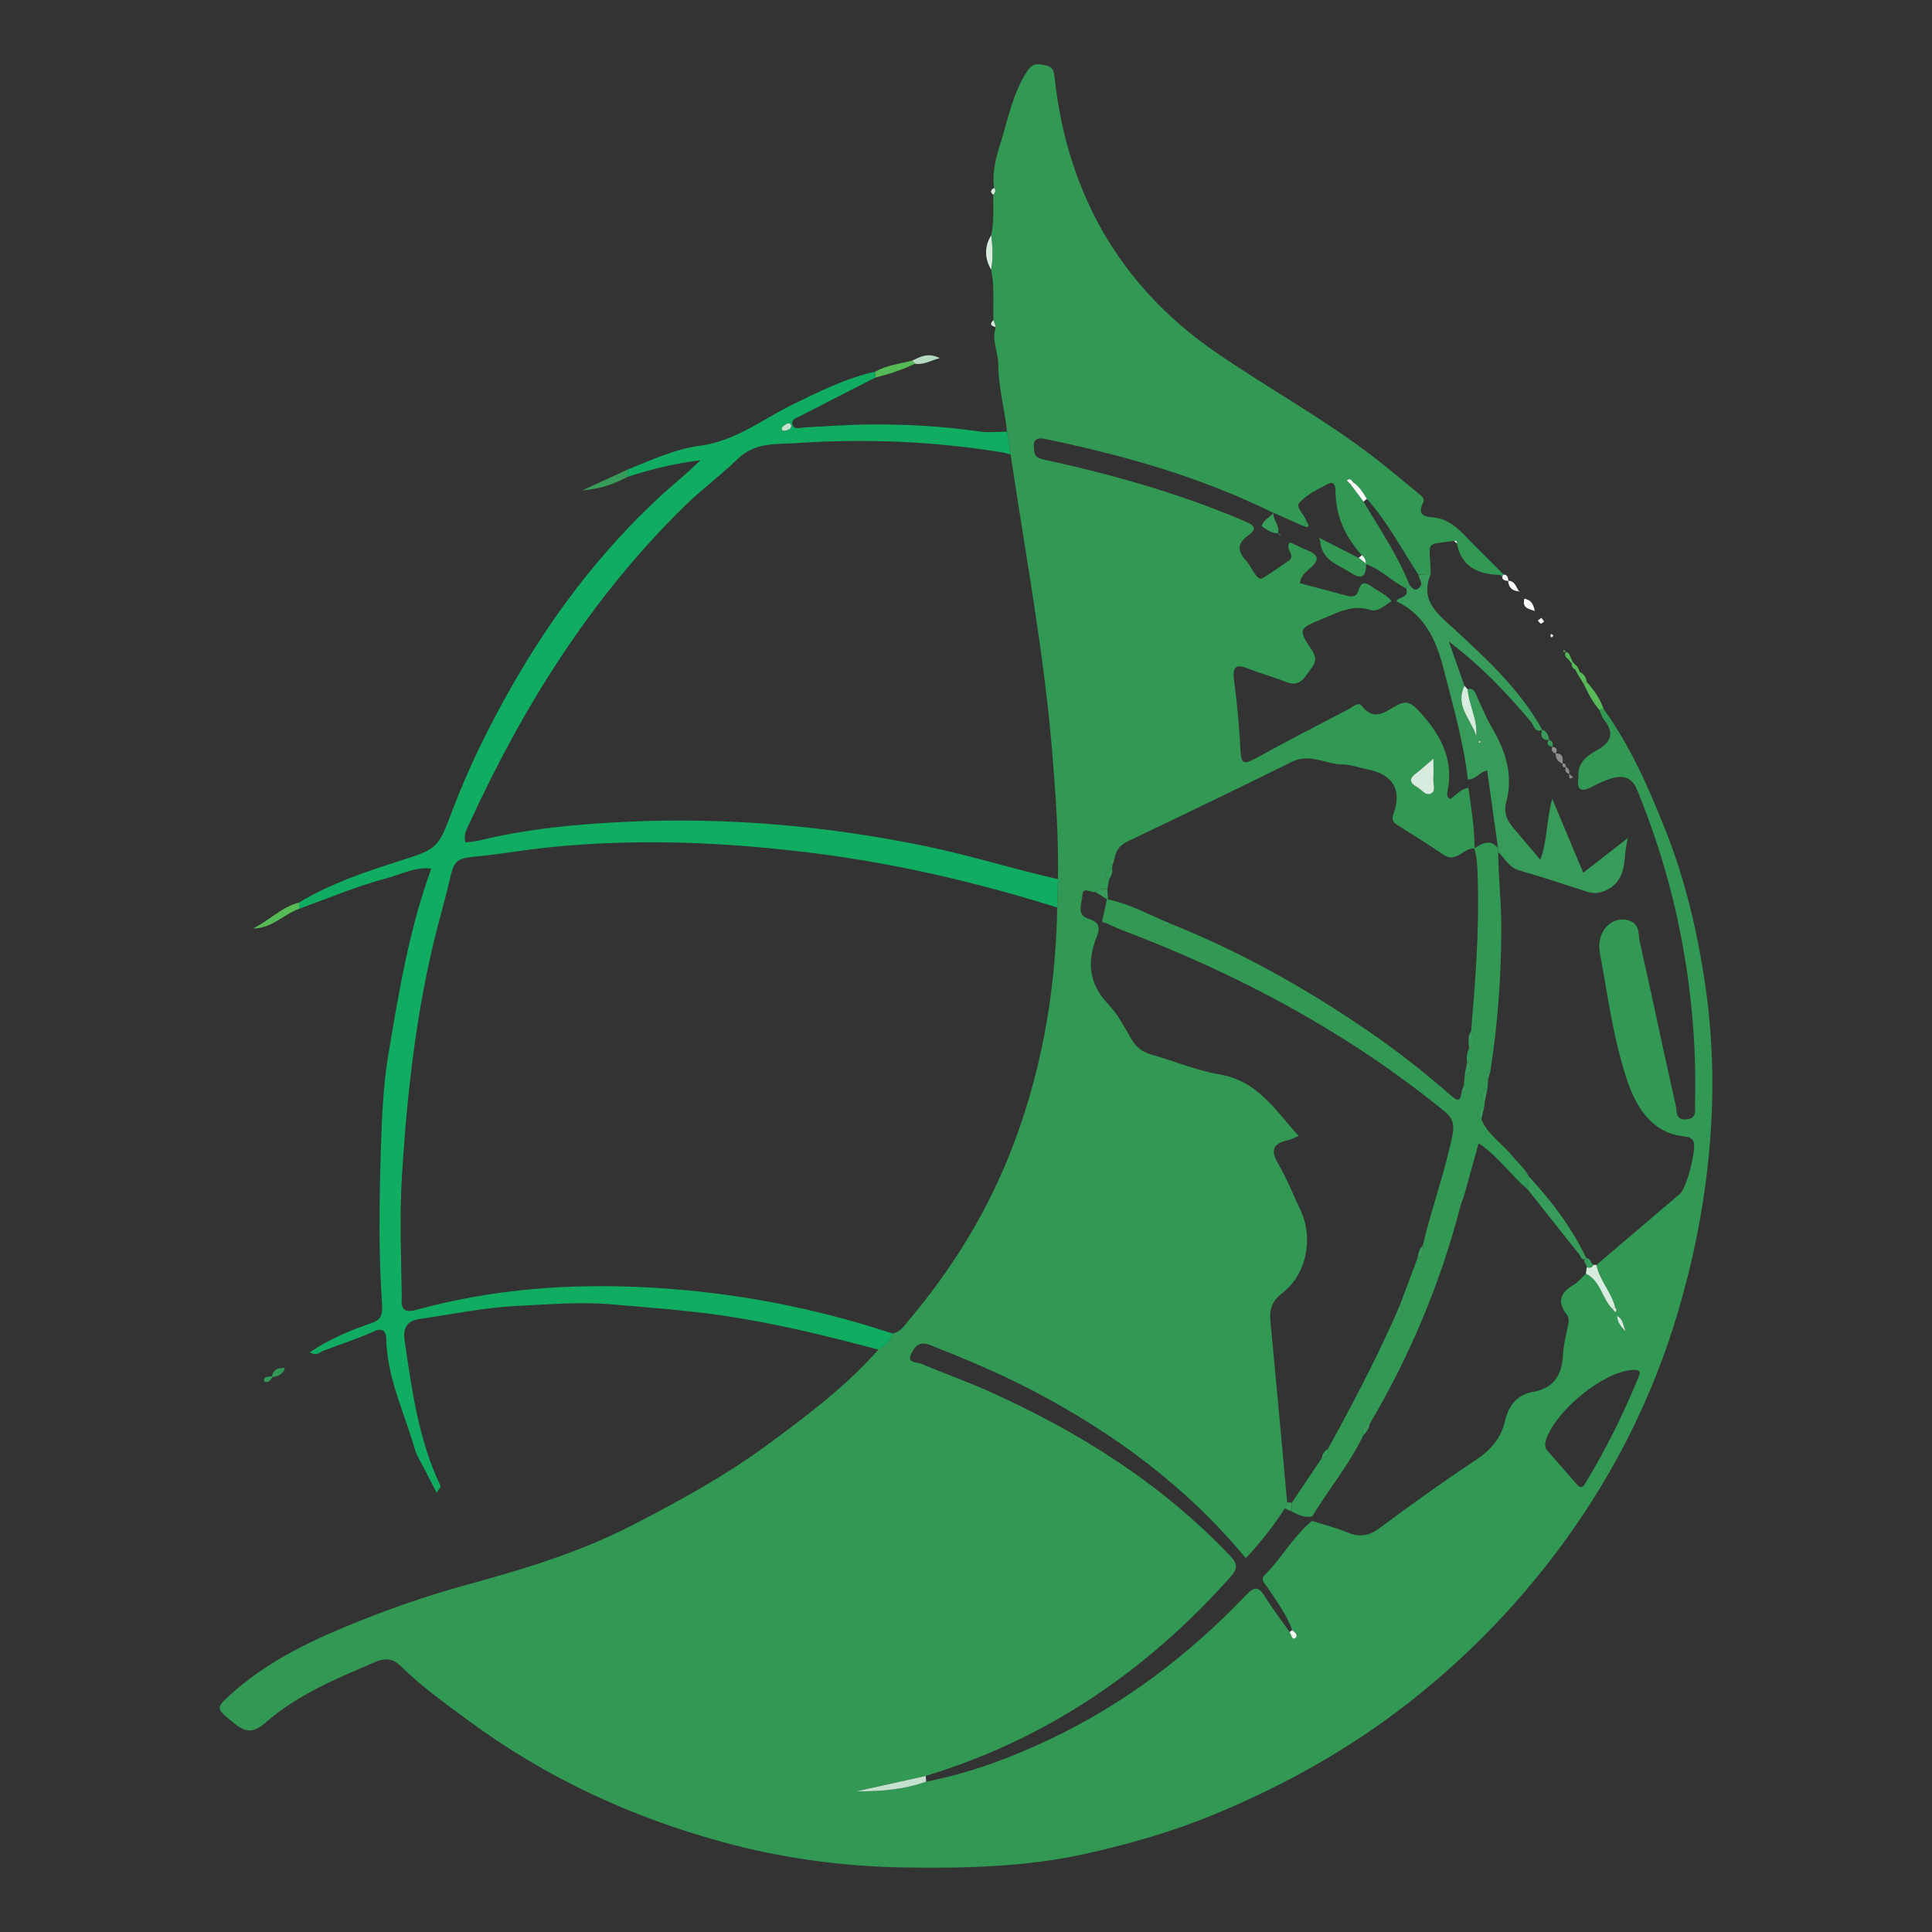 <?xml version="1.0" encoding="utf-8"?>
<!-- Generator: Adobe Illustrator 24.0.1, SVG Export Plug-In . SVG Version: 6.00 Build 0)  -->
<svg version="1.1" id="Layer_1" xmlns="http://www.w3.org/2000/svg" xmlns:xlink="http://www.w3.org/1999/xlink" x="0px" y="0px"
	 viewBox="0 0 1000 1000" style="enable-background:new 0 0 1000 1000;" xml:space="preserve">
<rect x="0" y="0" width="1000" height="1000" fill="#333333" stroke="none"/>
<style type="text/css">
	.st0{fill:#319954;}
	.st1{fill:#10AC62;}
	.st2{fill:#379C59;}
	.st3{fill:#56BA57;}
	.st4{fill:#D8EBDF;}
	.st5{fill:#B5DAC1;}
	.st6{fill:#FBFCFB;}
	.st7{fill:#8B8D8F;}
	.st8{fill:#C4E1CE;}
	.st9{fill:#F2F8F4;}
</style>
<g>
	<path class="st0" d="M521.24,223.45c-1.24-11.83-4.55-23.29-4.58-35.46c-0.01-5.99-3.65-12.16-1.16-18.67
		c-0.43-1.2-0.85-2.4-1.28-3.61c-0.35-8.71,0.67-17.49-1.23-26.13c1.11-5.95,0.81-11.91,0.07-17.87c1.49-6.91,1-13.92,1.04-20.9
		c0.96-1.07,1.55-2.19,0.46-3.53c-1.23-8.21,1.08-16.09,3.43-23.63c3.86-12.37,6.22-25.29,13.49-36.55c2.72-4.2,4.91-4.21,9.16-3.42
		c4.68,0.88,4.88,3.25,5.3,7.12c6.53,59.08,33.68,106.96,82.23,140.75c26.91,18.73,55.99,34.46,82.15,54.49
		c8.03,6.15,15.75,12.71,23.58,19.13c1.54,1.27,3.84,2.71,2.71,4.94c-2.83,5.58-0.35,7.28,4.82,7.66c9.96,0.73,15.42,8.24,21.7,14.5
		c5.05,5.03,10.1,10.07,15.14,15.1c-0.25,0.35-0.5,0.7-0.74,1.04c-0.48-0.29-0.96-0.83-1.45-0.84
		c-11.06-0.39-19.62-4.12-22.02-16.24c0.09-1.01-0.09-1.75-1.38-1.34c-15.91,2.13-12.55-0.53-12.13,17.1
		c-2.11,0.13-4.22,0.27-6.33,0.4c-8.77-13.2-16.01-27.43-26.75-39.29c-1.91-3.28-3.95-6.46-7.18-8.65c-0.76-1.35-1.71-2.05-3.2-0.94
		c0.69,0.74,1.39,1.48,2.08,2.22c2.2,2.95,4.4,5.89,6.6,8.84c8.36,14.15,17.72,27.75,23.81,43.15c-0.6,0.55-1.2,1.1-1.8,1.65
		c-7.39-3.4-12.91-9.91-20.81-12.45c-0.03-1.86-0.45-3.54-2.1-4.67c-8.68-9.53-13.63-20.55-13.62-33.62c0-2.18-0.91-4.77-3.48-3.44
		c-5.36,2.8-11.21,5.53-15.17,9.84c-2.37,2.58,2.95,6.32,3.68,9.98c-0.52,0.73-1.05,1.46-1.57,2.19
		c-5.18-2.29-10.37-4.57-15.55-6.86c0,0-0.01,0.06-0.01,0.06c-37.51-18.58-77.38-29.84-118.18-38.29c-5.75-1.19-6.36,1.69-5.68,6.27
		c0.57,3.82,3.22,4,6.24,4.66c34.94,7.65,69.24,17.39,102.23,31.41c4.41,1.87,8.02,3.59,2.08,7.79c-5.57,3.94-5.36,7.91-1.05,12.65
		c1.94,2.13,3.18,4.87,4.89,7.23c1,1.38,2.24,3.12,4.27,1.83c4.41-2.81,8.71-5.8,13.03-8.77c4.18-2.88-2.53-6.36,0.75-9.58
		c3.02,1.4,6.12,3,9.34,4.29c5.26,2.1,5.93,4.67,1.59,8.64c-2.39,2.19-5.5,4.15-5.8,8.26c7.89,2.1,15.45,4.1,23,6.12
		c2.9,0.78,6.11,1.69,7.21-2.21c1.58-5.59,4.33-4.03,7.53-1.76c3.27,2.33,7.2,3.77,9.67,7.18c-3.49,1.96-6.88,5.76-10.95,4.46
		c-9.43-3-17.08,1.49-25.05,4.73c-12.01,4.88-12.51,5.38-5.31,16c4.06,6,0.07,8.73-2.42,12.54c-2.63,4.03-5.69,6.18-10.91,4.02
		c-6.15-2.55-12.67-4.2-18.86-6.64c-5.87-2.31-9.16-2.62-8.05,5.62c1.63,12.08,2.73,24.26,3.34,36.44c0.31,6.18,1.3,7.76,7.31,4.44
		c16.03-8.84,32.31-17.23,48.54-25.7c2.17-1.13,5.09-4.17,7-1.7c6.49,8.38,12.48,2.59,18.15-0.37c4.83-2.53,7.3-1.33,10.83,2.41
		c11.22,11.9,18.76,24.82,15.38,41.97c-0.23,1.18-0.77,2.87,1.23,4.18c2.91-1.67,5.12-5.02,9.53-5.91
		c1.47,10.71,3.24,20.99,3.21,31.48c-5.66-0.71-9.3,7.75-15.9,3.3c-7.71-5.2-15.61-10.11-23.46-15.09c-2.35-1.49-3.9-2.7-2.61-6.2
		c4.58-12.42-0.33-20.43-13.55-22.99c-4.27-0.83-8.5-2.45-12.77-2.52c-8.76-0.15-17.01-5.95-26.25-1.38
		c-28.14,13.92-56.41,27.56-84.76,41.05c-4.17,1.98-6.39,4.65-7,8.99c-2.41,0.52-3.87,1.35-1.18,3.56
		c-0.04,0.57-0.09,1.14-0.13,1.71c-1.95,1.37-5.02,2.43-1.51,5.34c-0.31,1.71-0.63,3.43-0.94,5.14c-2.15,0.24-4.58-0.63-6.24,1.55
		c-2.29,0.73-6.56-3.27-6.73,1.97c-0.13,4.06-3.42,9.89,3.28,11.96c5.18,1.6,6.21,4.26,4.27,9.04c-5.21,12.8-4.35,24.38,5.76,35.05
		c4.93,5.2,8.46,11.82,12.07,18.12c2.51,4.38,5.86,6.8,10.62,8.14c11.74,3.32,23.18,8.19,35.12,10.21
		c19.64,3.32,28.78,18.52,40.86,31.84c-2.45,0.97-3.99,1.82-5.63,2.19c-7.38,1.66-9.22,4.92-5.07,12.01
		c4.53,7.75,7.88,16.2,11.71,24.36c6.68,14.25,3.09,33.01-9.18,42.47c-5.35,4.12-7.11,8.28-6.49,14.68
		c3.04,31.28,5.82,62.59,8.69,93.88c-0.42,1.06-0.83,2.11-1.25,3.17c-5.73,9.14-12.48,17.45-20.13,25.78
		c-30.67-37.03-68.19-64.69-110.14-86.67c-17.3-9.06-35.29-16.57-53.46-23.73c-5.71-2.25-8.07,1.43-9.63,4.64
		c-2.4,4.92,3.1,4.23,5.41,5.21c11.25,4.75,22.79,8.82,33.94,13.79c46.99,20.96,89.95,47.87,125.69,85.46
		c4.07,4.28,4.06,6.71,0.05,11.21c-43.28,48.49-95.04,83.81-157.53,102.78c-11.96,2.66-23.93,5.31-35.89,7.97
		c12.33,0.07,24.48-0.82,36.13-5.02c22.38-4.32,43.55-12.21,64.08-21.94c38.68-18.33,72.11-43.87,101.57-74.7
		c4.1-4.29,6.3-4.54,9.5,0.62c3.99,6.42,8.62,12.44,12.97,18.64c0.82,1.26,1.31,4.17,2.71,3.22c2.08-1.4,0.11-3.14-1.43-4.28
		c-2.75-8.07-8.02-14.7-12.52-21.77c-1.31-2.06-4.26-4.17-1.61-6.79c8.82-8.73,14.69-20.01,24.41-27.93
		c6.09,1.94,12.35,3.47,18.22,5.93c6.28,2.63,11.18,1.94,16.8-2.24c16.32-12.16,32.88-24.02,49.83-35.27
		c7.72-5.12,12.98-11.27,15.06-20.18c1.86-7.97,6.13-13.58,14.62-15.07c10.58-1.86,14.78-8.66,15.35-18.86
		c0.29-5.18,1.53-10.33,2.62-15.44c0.45-2.13,0.65-3.97-0.72-5.77c-4.97-6.51-3.33-11.31,3.56-15.23c2.46-1.4,4.31-3.87,6.44-5.86
		c7.81,3.76,8.27,13.09,13.97,18.45c0.41,0.52,0.83,1.03,1.24,1.55c1.03-0.9,0.49-1.75-0.09-2.59c-1.9-7.89-8.05-13.91-9.67-21.93
		c14.43-12.28,28.88-24.53,43.27-36.85c3.39-2.9,8.51-22.86,7.06-26.71c-0.86-2.3-2.78-2.74-4.88-2.95
		c-16.96-1.66-24.94-15.67-29.17-27.92c-7.43-21.51-10.37-44.62-14.52-67.19c-2.04-11.07,6.42-19.45,15.03-16.63
		c5.86,1.92,4.72,6.87,5.57,10.66c6.37,28.38,12.32,56.84,18.71,85.22c0.61,2.7-0.31,7.59,5.54,7.01c5.63-0.55,4.3-4.73,4.38-7.85
		c0.47-17.21-0.19-34.38-1.98-51.53c-3.99-38.45-13.27-75.51-28.01-111.24c-2.71-6.57-7.39-7.65-13.34-5.8
		c-3.32,1.03-6.55,2.48-9.61,4.14c-5.61,3.03-8.54,2.41-7.36-4.78c-0.63-7.29,4.13-10.99,9.6-14.01c7.06-3.9,9.29-8.67,3.75-15.59
		c-1.23-1.54-1.79-3.61-2.66-5.43c0.79-0.08,1.57-0.17,2.36-0.25c13.95,19.39,23.47,41.14,32.16,63.12
		c10.1,25.53,16.35,52.17,20.36,79.41c4.4,29.84,4.8,59.52,1.78,89.54c-2.76,27.46-8.17,54.22-16.01,80.56
		c-12.47,41.89-31.63,80.67-57.06,116.06c-23.42,32.58-50.93,61.29-82.84,86.14c-30.65,23.87-63.92,42.31-99.55,57.12
		c-21.44,8.91-43.71,15.31-66.23,20.38c-31.06,6.99-62.8,7.74-94.6,7.24c-32.17-0.51-63.56-4.78-94.69-13.33
		c-47.3-12.99-90.82-33.21-130.33-62.27c-12.31-9.06-24.73-17.9-35.69-28.66c-3.53-3.46-7.37-4.54-12.99-2.14
		c-20.12,8.58-40.31,16.89-56.99,31.5c-5.68,4.97-9.83,5.52-16.12,0.33c-9.43-7.79-10.21-7.52-1.33-15.48
		c17.26-15.47,37.68-25.75,58.92-34.56c20.33-8.43,41.11-15.78,62.27-21.56c29.52-8.07,58.76-16.88,85.96-30.88
		c24.28-12.5,48.34-25.66,70.41-41.92c20.26-14.92,40.41-30.04,57.18-49.07c3.23-2.07,6.37-4.21,7.13-8.38
		c4.26-0.53,6.29-4.06,8.64-6.85c21.69-25.74,39.35-53.95,51.9-85.28c16.5-41.18,24.09-84.08,24.87-128.3
		c0.13-4.89,0.25-9.79,0.38-14.68c0.38-21.86-1.15-43.61-2.94-65.41c-4.27-51.88-13.92-102.96-21.55-154.34
		C522.48,231.36,521.86,227.4,521.24,223.45z M844.55,709.12c-14.74,1.12-39.11,20.63-44.33,36.18c-0.72,2.15-0.69,3.93,0.81,5.65
		c4.78,5.48,9.51,10.99,14.33,16.43c1.51,1.7,3.08,3.95,5.2,0.43c10.65-17.71,19.88-36.11,27.63-55.27
		C849.33,709.72,848.51,708.75,844.55,709.12z M741.94,392.66c-4.32,3.68-6.64,5.86-9.17,7.77c-3.88,2.91-2.76,5.07,0.8,7.02
		c2.42,1.33,4.48,4.92,7.43,3.09c2.23-1.38,0.76-4.83,0.91-7.36C742.06,400.4,741.94,397.61,741.94,392.66z M836.96,681.14
		c0.32,3.05,1.48,5.12,4.48,7.92C839.89,685.48,840.15,682.65,836.96,681.14z"/>
	<path class="st1" d="M461.8,690.17c-0.76,4.17-3.9,6.31-7.13,8.38c-27.17-7.18-54.4-13.95-82.32-17.87
		c-18.43-2.59-36.88-3.92-55.37-5.52c-16.61-1.44-32.86-0.01-49.15,0.77c-17,0.81-33.87,4.39-50.8,6.79
		c-6.56,0.93-8.54,4.93-7.61,11.16c3.81,25.7,7.18,51.5,18.65,75.31c0.2,0.42-0.8,1.41-2.04,3.48c-2.21-4.28-4.05-7.79-5.83-11.33
		c-1.91-3.8-4.38-7.46-5.54-11.49c-5.46-18.9-14.41-36.89-14.74-57.17c-0.05-2.9-1.47-5.8-6.28-3.61
		c-8.5,3.87-17.45,6.74-26.21,10.05c-1.92,0.73-3.47,3.03-7.05,0.82c9.57-6.43,19.51-10.77,29.62-14.3
		c6.01-2.1,8.31-2.88,7.74-11.06c-1.83-26.15-1.44-52.44-0.62-78.71c0.52-16.83,1.15-33.71,3.91-50.18
		c5.39-32.2,10.72-64.52,22.19-96.09c-8.4-1.04-15.33,2.89-22.66,4.84c-15.65,4.17-30.55,10.44-45.72,15.97
		c-0.03-1.09-0.06-2.18-0.09-3.27c16.27-9.76,34.06-15.79,52.02-21.5c20.05-6.37,19.97-6.56,27.52-26.52
		c8.28-21.89,18.62-42.79,30.17-63.13c20.65-36.37,45.51-69.48,76.16-98.05c7.1-6.62,14.75-12.65,21.92-19.72
		c-12.89,1.6-25.43,4.54-37.73,8.61c0.04-1.27,0.08-2.55,0.12-3.82c12.29-4.91,24.38-10.59,37.65-12.34
		c18.1-2.38,32.1-13.68,47.77-21.33c13.83-6.76,27.58-13.59,42.72-17.01c0.02,1.03,0.04,2.06,0.05,3.09
		c-12.89,6.58-25.8,13.11-38.64,19.78c-1.91,0.99-5.18,1.78-4.27,4.63c0.88,2.76,4.08,1.54,6.18,1.42
		c11.28-0.62,22.53-1.45,33.87-1.55c19.15-0.16,38.13,0.96,57.08,3.67c4.55,0.65,9.27,0.08,13.91,0.07
		c0.62,3.95,1.24,7.91,1.86,11.86c-1.4-0.38-2.78-0.9-4.21-1.13c-35.27-5.75-70.79-7.22-106.38-4.84
		c-10.39,0.7-21.64-0.57-30.49,8.04c-8.97,8.73-19.19,16.18-28.11,24.96c-47.8,47.03-82.91,102.74-110.71,163.36
		c-1.37,2.99-3.48,6.03-2.34,10.36c2.28-0.3,4.58-0.39,6.76-0.92c25.28-6.17,51.1-8.6,76.95-9.79
		c52.02-2.38,103.52,2.11,154.58,12.65c23.08,4.76,45.5,11.91,68.45,17.06c-0.13,4.9-0.25,9.79-0.38,14.68
		c-41.7-13.07-84.18-22.99-127.5-28.33c-52.18-6.43-104.63-8.02-156.82-0.09c-33.32,5.07-25.05-2.95-34.13,29.73
		c-12.6,45.36-18,91.96-20.8,138.81c-1.2,20.07-0.35,40.27-0.04,60.41c0.06,3.9-1.37,10.17,7.21,7.8
		c39.95-11,80.6-13.95,121.99-11.59C379.83,668.91,421.28,676.77,461.8,690.17z M409.57,220.33c-0.5-1.45-1.53-1.45-2.56-0.82
		c-0.87,0.53-2.09,1.17-2.29,1.98c-0.4,1.58,1.13,1.66,2.08,1.37C408.04,222.48,409.49,222.02,409.57,220.33z"/>
	<path class="st2" d="M798.29,377.79c-4.1,1.6-4.37-2.41-5.92-4.24c-12.31-14.62-25.34-28.49-42.49-41.56
		c3.19,9.03,5.65,16.01,8.12,22.99c-5.04,10.35,3.41,17.39,6.09,25.87c0.8-8.49-3.82-15.9-4.44-24.08c3.3-0.94,3.84,1.76,4.81,3.75
		c2.54,5.25,4.59,10.77,7.56,15.76c7.22,12.12,11.38,24.83,7.61,38.88c-1.71,6.38,1.11,10.51,4.82,14.76
		c4.14,4.76,8.19,9.61,12.83,15.06c3.78-10.15,2.99-20.12,6.18-31.47c5.8,13.84,10.79,25.72,16.03,38.23
		c8.16-6.35,15.67-12.19,23.18-18.04c-2.85,9.12,0.32,20.2-9.83,26.28c-3.8,2.27-7.34,2.92-11.57,1.53
		c-11.59-3.81-23.18-7.62-34.9-10.98c-5.35-1.53-7.39-6.2-10.89-9.5c-0.04-0.69-0.07-1.38-0.11-2.07
		c-1.87-13.34-3.73-26.68-5.62-40.18c-4.3,0.96-5.74,4.8-9.99,4.68c-2.13-19.21-7.62-37.82-12.38-56.61
		c-3.84-15.15-9.64-28.47-24.65-35.67c1.39-2.46,7.05-1.69,5.05-6.7c0.6-0.55,1.2-1.1,1.8-1.65c1.34,1.31,2.48,3.46,4.8,1.58
		c2.87-2.32-0.04-4.6-0.17-6.9c2.11-0.13,4.22-0.27,6.33-0.4c-5.87,14.14,3.97,20.94,12.73,29.01
		C770.13,341.66,786.98,357.35,798.29,377.79z M765.79,384.49c0.17-0.18,0.47-0.36,0.47-0.55c0.01-0.19-0.28-0.39-0.44-0.59
		c-0.19,0.27-0.37,0.54-0.56,0.81C765.43,384.26,765.59,384.36,765.79,384.49z"/>
	<path class="st3" d="M154.75,467.14c0.03,1.09,0.06,2.18,0.09,3.27c-8.14,2.84-14.26,10.31-23.78,10.11
		C139.25,476.51,145.68,469.53,154.75,467.14z"/>
	<path class="st2" d="M324.93,243.01c-0.04,1.27-0.08,2.55-0.12,3.82c-7.2,3.84-14.83,6.4-23.31,6.94
		C309.31,250.18,317.12,246.6,324.93,243.01z"/>
	<path class="st3" d="M453.12,195.42c-0.02-1.03-0.04-2.06-0.05-3.09c5.94-3.34,12.65-4.08,19.1-5.67c0.49,0.53,0.99,1.06,1.48,1.58
		C467.08,191.41,460.17,193.63,453.12,195.42z"/>
	<path class="st4" d="M513.06,121.71c0.73,5.96,1.04,11.92-0.07,17.87C509.58,133.61,509.45,127.66,513.06,121.71z"/>
	<path class="st3" d="M830.04,367.02c-0.79,0.08-1.57,0.17-2.36,0.25c-3.39-3.89-5.67-8.45-7.86-13.06
		c0.48-0.41,0.96-0.81,1.43-1.22C825.09,357.1,828.19,361.67,830.04,367.02z"/>
	<path class="st5" d="M473.65,188.24c-0.49-0.53-0.99-1.06-1.48-1.58c4.02-1.84,7.93-4.44,14.27-1.31
		C481.29,186.74,477.93,189.01,473.65,188.24z"/>
	<path class="st6" d="M788.99,309.9c2.98,0.46,4.54,2.11,5.44,6.34C790.57,315.04,787.91,314.5,788.99,309.9z"/>
	<path class="st0" d="M140.74,712.29c0.8-3.23,2.88-4.52,6.77-4.16c-1.23,3.36-3.6,4.24-6.39,4.6L140.74,712.29z"/>
	<path class="st6" d="M780.73,300.61c3.38,0.1,3.92,3.11,5.34,5.21l-0.23,0.23c-3.23-0.33-5.02-2.07-5.2-5.36L780.73,300.61z"/>
	<path class="st3" d="M819.82,354.21c-1.1-1.79-2.19-3.58-3.29-5.36c0.41-0.33,0.79-0.68,1.15-1.07c2.12,1.1,3.35,2.81,3.57,5.21
		C820.77,353.4,820.3,353.81,819.82,354.21z"/>
	<path class="st7" d="M808.76,395.34c-2.31-1.03-3.64-2.72-3.57-5.34C809.23,389.88,809.02,392.59,808.76,395.34z"/>
	<path class="st6" d="M797.81,319.81c0.58,0.78,1.01,1.35,1.44,1.93c-0.57,0.37-1.26,1.13-1.69,1.01c-0.63-0.19-1.07-1.01-1.59-1.56
		C796.5,320.78,797.04,320.38,797.81,319.81z"/>
	<path class="st0" d="M141.12,712.73c-0.95,1.36-1.84,2.85-3.84,2.55c-0.31-0.05-0.82-0.86-0.72-1.15c0.7-2.09,2.71-1.37,4.18-1.83
		C140.74,712.29,141.12,712.73,141.12,712.73z"/>
	<path class="st2" d="M801.8,383.07c-3.88-0.01-4.61-2.11-3.6-5.38C800.75,378.58,801.52,380.66,801.8,383.07z"/>
	<path class="st4" d="M514.22,165.72c0.43,1.2,0.85,2.4,1.28,3.61C513.25,168.76,511.81,167.92,514.22,165.72z"/>
	<path class="st6" d="M780.64,300.7c-1.45-0.2-3.03-0.21-3.11-2.28c0.25-0.35,0.5-0.69,0.74-1.04c2.05,0.14,2.3,1.65,2.45,3.23
		C780.73,300.61,780.64,300.7,780.64,300.7z"/>
	<path class="st4" d="M514.56,97.28c1.09,1.34,0.5,2.46-0.46,3.53C512.34,99.39,512.78,98.25,514.56,97.28z"/>
	<path class="st6" d="M804.04,328.83c-0.25,0.36-0.47,0.74-0.78,1.04c-0.07,0.06-0.65-0.2-0.67-0.35c-0.05-0.47,0.05-0.96,0.09-1.45
		C803.13,328.33,803.58,328.58,804.04,328.83z"/>
	<path class="st3" d="M814.04,342.66c0.88,0.91,1.77,1.82,2.65,2.72c-0.44,0.39-0.88,0.79-1.32,1.18c-1.43-0.58-1.82-1.79-1.91-3.18
		C813.64,343.14,813.83,342.89,814.04,342.66z"/>
	<path class="st3" d="M810.47,337.47c1.56,0.26,2.02,1.52,2.5,2.75c-0.37,0.36-0.74,0.73-1.11,1.1c-1.41-0.99-2.34-2.15-1.32-3.95
		L810.47,337.47z"/>
	<path class="st7" d="M814.29,402.3c-2.7,1.72-1.88-0.64-2.1-1.8C812.89,401.09,813.59,401.7,814.29,402.3z"/>
	<path class="st7" d="M812.28,400.61c-2-0.51-2.39-1.83-1.82-3.63C812.22,397.62,812.34,399.07,812.28,400.61z"/>
	<path class="st7" d="M805.25,390.08c-1.66-0.63-2.62-1.61-1.74-3.5C806,386.8,806.12,388.19,805.25,390.08z"/>
	<path class="st2" d="M803.54,386.63c-2.03-0.53-3.45-1.36-1.83-3.69C803.7,383.48,803.95,384.89,803.54,386.63z"/>
	<path class="st3" d="M816.69,345.39c0.33,0.8,0.66,1.6,0.99,2.4c-0.36,0.38-0.74,0.74-1.15,1.07c-0.39-0.76-0.77-1.52-1.16-2.28
		C815.81,346.18,816.25,345.78,816.69,345.39z"/>
	<path class="st3" d="M812.97,340.23c0.36,0.81,0.71,1.62,1.07,2.44c-0.2,0.23-0.4,0.47-0.58,0.73c-0.54-0.69-1.07-1.38-1.6-2.07
		C812.23,340.96,812.6,340.59,812.97,340.23z"/>
	<path class="st3" d="M810.54,337.38c-0.47,0.01-0.95,0.01-1.42,0.02c0.13-0.38,0.27-0.76,0.4-1.14c0.32,0.41,0.63,0.81,0.95,1.22
		C810.47,337.47,810.54,337.38,810.54,337.38z"/>
	<path class="st6" d="M786.07,305.82c0.23,0.17,0.45,0.35,0.68,0.52c-0.3-0.1-0.6-0.19-0.91-0.29
		C785.84,306.05,786.07,305.82,786.07,305.82z"/>
	<path class="st7" d="M810.54,397.08c-1.68,0.46-1.82-0.63-1.84-1.83C810.31,394.85,810.42,395.97,810.54,397.08z"/>
	<path class="st6" d="M752.68,280.01c1.29-0.41,1.47,0.32,1.38,1.34C753.6,280.9,753.14,280.45,752.68,280.01z"/>
	<path class="st4" d="M741.94,392.66c0,4.94,0.12,7.74-0.04,10.52c-0.14,2.52,1.33,5.97-0.91,7.36c-2.95,1.83-5.02-1.76-7.43-3.09
		c-3.56-1.95-4.68-4.11-0.8-7.02C735.3,398.53,737.62,396.34,741.94,392.66z"/>
	<path class="st8" d="M479.15,919.22c0.08,0.98,0.16,1.97,0.24,2.95c-11.65,4.21-23.8,5.1-36.13,5.02
		C455.23,924.53,467.19,921.87,479.15,919.22z"/>
	<path class="st4" d="M820.85,659.24c0.14-1.08,0.29-2.16,0.43-3.24c1.34,0.13,2.76,0.45,3.34-1.33c0.56,0,1.13,0.02,1.69,0.05
		c1.62,8.02,7.76,14.04,9.67,21.93c-0.42,0.31-0.8,0.66-1.15,1.04C829.11,672.33,828.65,663,820.85,659.24z"/>
	<path class="st2" d="M661.53,276.08c-3.32-0.1-5.9-1.84-8.53-3.76c0.97-3.37,4.25-4.48,6.16-6.81c0,0,0.01-0.06,0.01-0.06
		c-0.44,3.85,3.66,6.76,2.23,10.81L661.53,276.08z"/>
	<path class="st6" d="M705.78,259.67c-2.2-2.95-4.4-5.89-6.6-8.84c0.39-0.41,0.76-0.84,1.12-1.28c3.23,2.19,5.26,5.37,7.18,8.65
		C706.91,258.7,706.35,259.19,705.78,259.67z"/>
	<path class="st2" d="M573.17,460.12c0.1,1.8,0.21,3.6,0.32,5.39c0,0-0.53-0.09-0.53-0.09c-2.01-1.25-4.02-2.5-6.03-3.75
		C568.6,459.48,571.02,460.35,573.17,460.12z"/>
	<path class="st4" d="M836.96,681.14c3.19,1.51,2.93,4.34,4.48,7.92C838.44,686.26,837.28,684.19,836.96,681.14z"/>
	<path class="st2" d="M575.62,449.63c0.33,2.02-0.4,3.73-1.51,5.34C570.6,452.06,573.67,451,575.62,449.63z"/>
	<path class="st9" d="M668.8,843.72c1.54,1.14,3.51,2.88,1.43,4.28c-1.4,0.95-1.9-1.97-2.71-3.22
		C667.94,844.43,668.37,844.07,668.8,843.72z"/>
	<path class="st2" d="M668.53,782.32c-1.19-0.52-2.37-1.05-3.56-1.57c0.42-1.06,0.83-2.11,1.25-3.17c0.8,0.09,1.6,0.17,2.4,0.26
		C668.59,779.33,668.56,780.82,668.53,782.32z"/>
	<path class="st2" d="M576.93,444.36c-0.39,1.19-0.78,2.37-1.18,3.56C573.06,445.72,574.52,444.88,576.93,444.36z"/>
	<path class="st9" d="M704.88,287.35c1.64,1.13,2.07,2.81,2.1,4.67c0,0,0.15-0.17,0.15-0.17c-1.3-1.03-2.6-2.05-3.91-3.08
		C703.77,288.3,704.33,287.83,704.88,287.35z"/>
	<path class="st6" d="M699.18,250.84c-0.69-0.74-1.39-1.48-2.08-2.22c1.49-1.11,2.44-0.41,3.2,0.94
		C699.94,250,699.56,250.42,699.18,250.84z"/>
	<path class="st4" d="M835.97,676.65c0.58,0.84,1.12,1.69,0.09,2.59c-0.41-0.52-0.83-1.03-1.24-1.55
		C835.17,677.3,835.55,676.96,835.97,676.65z"/>
	<path class="st0" d="M668.53,782.32c0.03-1.49,0.06-2.99,0.09-4.48c5.21-7.75,10.42-15.5,15.64-23.25c2.97-0.29,3.61-2.11,3.1-4.69
		c12.11-22,23.8-44.22,34.09-67.14c3.33-1.35,6.12-2.93,3.07-7.05c3.06-8.17,6.12-16.33,9.18-24.5c4.05-0.84,3.05-3.8,2.72-6.48
		c4.47-19.2,11.43-37.72,15.35-57.11c1.19-5.87,0.05-9.03-4.33-12.6c-50.16-40.79-106.37-70.74-166.59-93.58
		c-2.96-1.12-5.82-2.53-8.72-3.81c-0.5-0.56-1-1.11-1.5-1.67c0.78-3.51,1.56-7.02,2.34-10.52c0,0,0.53,0.09,0.53,0.09
		c10.06,2.09,19.13,6.77,28.41,10.9c0.44,2.15,1.08,3.83,3.45,1.48c36.3,14.46,70.16,33.44,102.38,55.44
		c15.14,10.34,29.53,21.68,43.33,33.73c3.67,3.2,4.89,2.85,5.44-1.73c2.5-0.51,3.98-1.36,1.17-3.6c0.15-1.72,0.3-3.45,0.45-5.17
		c4.83-1.55,3.96-4.16,1.31-7.1c-0.65-2.44,0.02-4.69,0.96-6.91c3.46-2.55,2.81-5.6,1.05-8.77c2.19-26.05,4.25-52.1,3.43-78.29
		c-0.17-5.53-0.14-11.05-1.8-16.41c4.08-2.57,8.15-5.08,12.3-0.12c0.04,0.69,0.07,1.38,0.11,2.07c0.03,13.08,1.62,26.07,1.6,39.18
		c-0.05,25.03-1.84,49.87-5.74,74.57c-2.35,0.59-3.74,1.46-1.07,3.56c-0.12,1.74-0.25,3.48-0.37,5.22
		c-4.62,1.47-3.86,4.07-1.47,7.02c-0.03,0.59-0.06,1.18-0.1,1.76c-2.83,1.83-5.09,3.78-1.57,7.03c3.33,7.96,10.78,12.46,15.95,18.89
		c2.85,3.55,6.54,6.43,8.57,10.66c-0.19,2.24-0.38,4.47-0.56,6.71c-8.81-7.44-15.38-17.31-25.39-23.89
		c-2.65,9.56-5.2,18.73-7.75,27.9c-2.33,0.45-4.04,1.14-1.38,3.53c-10.35,40.23-26.19,78.17-47.3,113.93
		c-4.03,0.35-3.57,3.21-3.33,5.96c-7.23,14.96-17.83,27.78-26.43,41.87C675.22,785.61,671.84,784.07,668.53,782.32z"/>
	<path class="st2" d="M790.72,615.62c0.19-2.24,0.38-4.47,0.56-6.71c11.83,12.77,22.3,26.49,29.77,42.32
		c-2.42,1.82-2.73-0.8-3.56-1.84C808.53,638.17,799.63,626.88,790.72,615.62z"/>
	<path class="st4" d="M759.65,356.76c0.61,8.19,5.24,15.6,4.44,24.08c-2.68-8.47-11.13-15.52-6.09-25.87
		C758.55,355.57,759.1,356.16,759.65,356.76z"/>
	<path class="st2" d="M766.76,579.36c-3.51-3.25-1.25-5.2,1.57-7.03C767.81,574.67,767.28,577.02,766.76,579.36z"/>
	<path class="st2" d="M768.43,570.57c-2.39-2.94-3.14-5.54,1.47-7.02C769.41,565.89,768.92,568.23,768.43,570.57z"/>
	<path class="st2" d="M824.62,654.67c-0.58,1.78-2,1.46-3.34,1.33c0.34-1.65-2.76-3.08-0.31-4.87
		C823.17,651.28,823.32,653.57,824.62,654.67z"/>
	<path class="st2" d="M770.27,558.33c-2.67-2.1-1.28-2.97,1.07-3.56C770.99,555.96,770.63,557.15,770.27,558.33z"/>
	<path class="st8" d="M409.57,220.33c-0.09,1.69-1.53,2.15-2.77,2.53c-0.95,0.29-2.48,0.21-2.08-1.37c0.2-0.81,1.42-1.46,2.29-1.98
		C408.05,218.88,409.08,218.88,409.57,220.33z"/>
	<path class="st4" d="M765.79,384.49c-0.2-0.12-0.36-0.23-0.52-0.33c0.19-0.27,0.37-0.54,0.56-0.81c0.16,0.2,0.44,0.4,0.44,0.59
		C766.25,384.13,765.95,384.31,765.79,384.49z"/>
	<path class="st2" d="M724.51,675.69c3.05,4.12,0.26,5.71-3.07,7.05C722.46,680.39,723.49,678.04,724.51,675.69z"/>
	<path class="st2" d="M736.4,644.71c0.34,2.68,1.33,5.64-2.72,6.48C734.18,648.86,734.45,646.43,736.4,644.71z"/>
	<path class="st2" d="M687.35,749.89c0.51,2.58-0.13,4.41-3.1,4.69C684.4,752.43,685.66,751.02,687.35,749.89z"/>
	<path class="st2" d="M570.62,475.94c0.5,0.56,1,1.11,1.5,1.67C571.01,477.59,570.21,477.31,570.62,475.94z"/>
	<path class="st2" d="M761.44,533.77c1.77,3.18,2.42,6.22-1.05,8.77C760.22,539.56,759.51,536.51,761.44,533.77z"/>
	<path class="st2" d="M759.43,549.45c2.64,2.94,3.52,5.54-1.31,7.1C758.55,554.18,758.99,551.81,759.43,549.45z"/>
	<path class="st2" d="M757.66,561.71c2.81,2.24,1.33,3.09-1.17,3.6C756.88,564.11,757.27,562.91,757.66,561.71z"/>
	<path class="st2" d="M605.35,477.88c-2.37,2.36-3.01,0.67-3.45-1.48C603.05,476.9,604.2,477.39,605.35,477.88z"/>
	<path class="st2" d="M705.57,743.05c-0.24-2.74-0.7-5.6,3.33-5.96C708.6,739.53,707.18,741.34,705.57,743.05z"/>
	<path class="st2" d="M756.2,623.16c-2.66-2.39-0.96-3.09,1.38-3.53C757.12,620.81,756.66,621.99,756.2,623.16z"/>
	<path class="st0" d="M703.22,288.77c1.3,1.03,2.6,2.05,3.91,3.08c-0.09,5.99-1.6,8.72-7.99,4.59c-6.52-4.21-14.86-6.33-15.76-15.99
		c0.43-0.37,0.84-0.76,1.23-1.17C690.81,282.45,697.02,285.61,703.22,288.77z"/>
	<path class="st0" d="M676.29,270.11c0.74,0.78,1.43,1.71,0.47,2.62c-0.28,0.27-1.34-0.27-2.04-0.44
		C675.24,271.58,675.77,270.84,676.29,270.11z"/>
	<path class="st2" d="M661.4,276.26c0.41,0.02,0.82,0.05,1.23,0.07c-0.04,0.25-0.08,0.51-0.12,0.76c-0.33-0.34-0.65-0.67-0.98-1.01
		C661.53,276.08,661.4,276.26,661.4,276.26z"/>
	<path class="st0" d="M683.38,280.46c-0.17-0.67-0.34-1.34-0.51-2.01c0.58,0.28,1.16,0.56,1.74,0.84
		C684.21,279.7,683.81,280.09,683.38,280.46z"/>
</g>
</svg>
